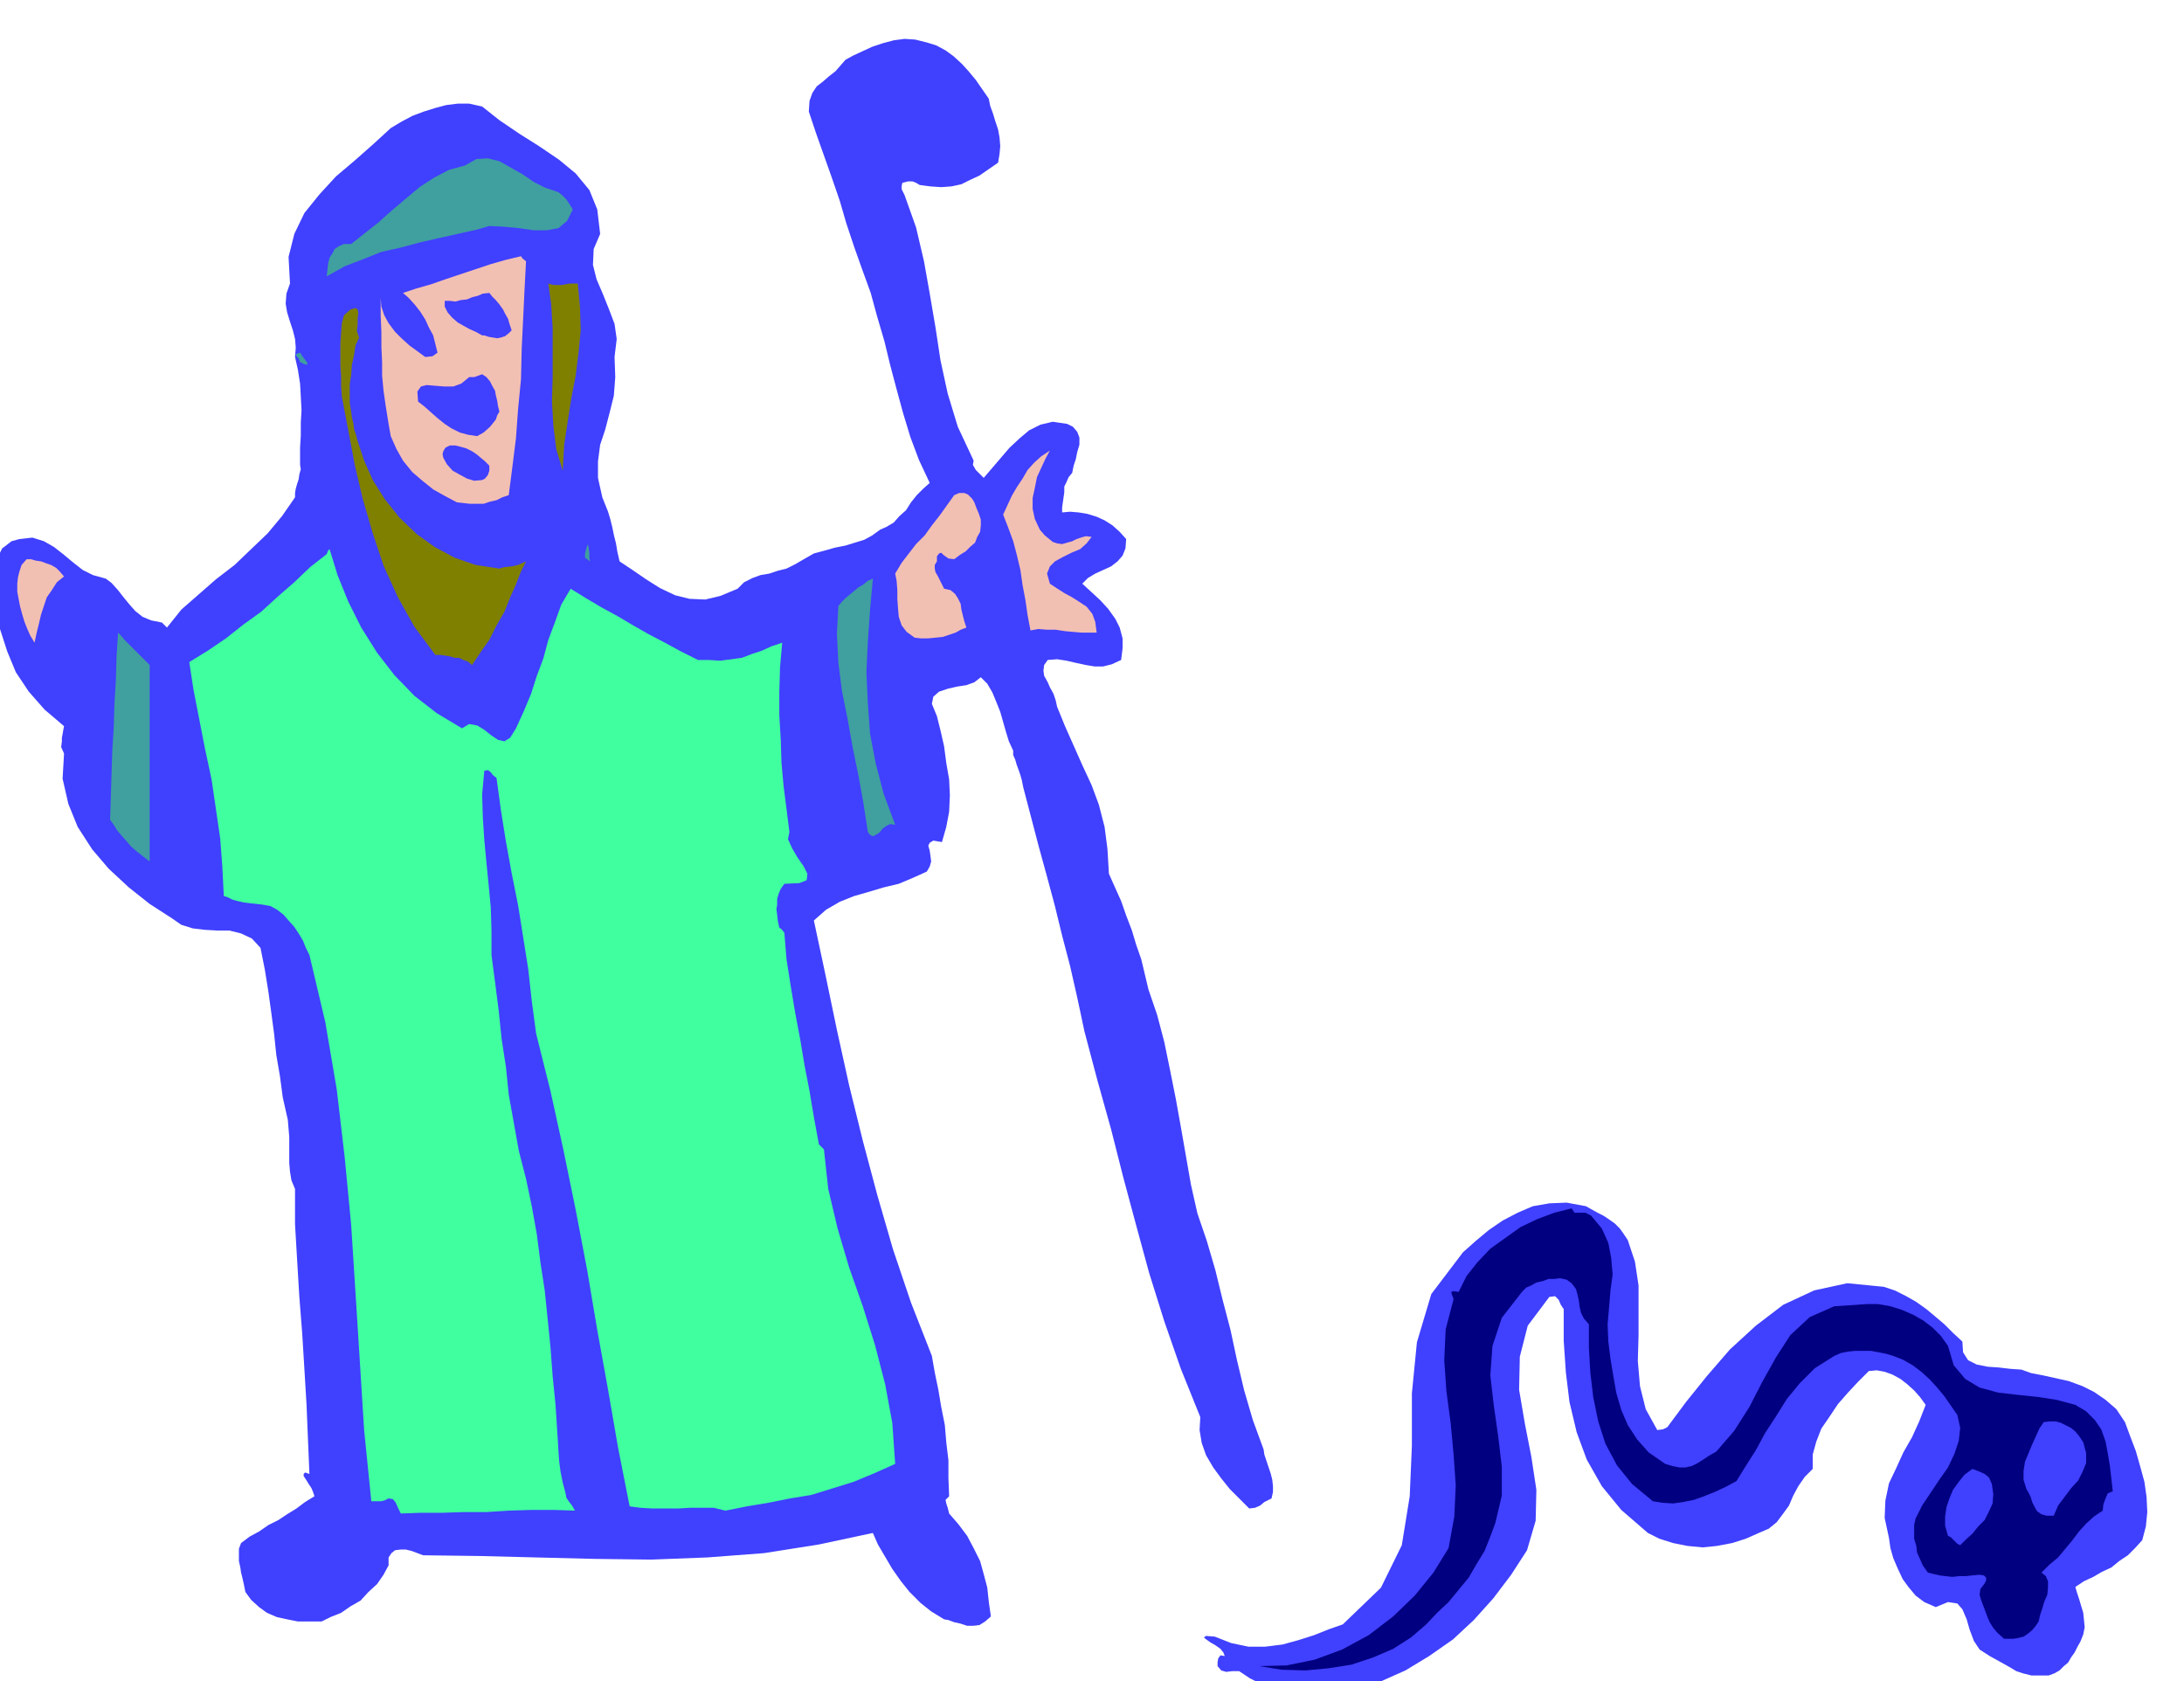 <svg xmlns="http://www.w3.org/2000/svg" fill-rule="evenodd" height="377.505" preserveAspectRatio="none" stroke-linecap="round" viewBox="0 0 3035 2336" width="490.455"><style>.brush1{fill:#4040ff}.pen1{stroke:none}.brush2{fill:#409f9f}.brush3{fill:#f2bfb3}.brush4{fill:olive}</style><path class="pen1 brush1" d="m1374 137 2 10 4 11 3 10 4 12 2 11 1 12-1 11-2 12-13 9-13 9-13 6-12 6-14 3-14 1-15-1-15-2-5-3-5-2h-6l-4 1-4 1-1 4v5l4 8 16 45 11 47 8 45 8 47 7 46 10 46 14 46 22 47-1 6 4 7 5 5 6 6 12-14 12-14 12-14 14-13 13-11 16-8 17-4 20 3 8 4 6 7 3 8v10l-3 10-2 10-3 9-2 10-5 6-3 7-3 6v8l-1 7-1 7-1 7v7l11-1 12 1 12 2 13 4 11 5 11 7 10 9 9 10-1 13-4 10-7 8-9 7-11 5-11 5-10 6-8 8 12 11 13 12 11 12 10 14 6 12 4 15v14l-2 16-13 6-12 3h-12l-12-2-14-3-13-3-13-2-13 1-5 7-1 8 1 7 5 9 3 7 5 9 3 9 2 9 11 27 12 27 12 27 13 28 10 27 8 31 4 31 2 34 8 18 9 20 7 20 8 21 6 20 7 20 5 21 5 21 12 35 10 38 8 39 8 40 7 39 7 40 7 40 9 40 13 38 12 41 10 41 11 42 9 42 10 42 12 41 15 41 1 7 3 9 3 9 3 9 2 8 1 9v8l-2 9-10 5-6 5-7 3-8 1-14-14-13-13-12-15-11-15-10-17-6-17-3-18 1-18-27-67-23-66-21-67-18-66-18-67-17-67-19-68-18-68-10-47-10-44-11-42-10-41-11-41-11-40-11-42-11-42-1-5-1-5-2-7-2-6-3-8-2-7-3-7v-6l-6-13-4-13-4-14-4-14-6-15-5-12-7-12-9-9-9 7-11 4-13 2-13 3-12 4-8 7-2 10 7 17 5 20 5 22 3 23 4 23 1 22-1 23-4 21-6 21-12-2-5 3-2 4 2 7 1 7 1 8-2 7-4 7-20 9-19 8-21 5-20 6-21 6-20 8-19 11-17 15 16 75 16 77 17 77 19 77 20 75 22 76 25 74 29 74 4 23 5 24 4 24 5 25 2 24 3 25v25l1 25-5 5 1 5 2 6 2 8 13 15 12 16 9 17 9 18 5 18 5 19 2 19 3 21-8 7-8 5-9 1h-8l-9-3-9-2-8-3-6-1-18-11-15-12-15-15-12-15-12-17-10-17-10-17-7-16-75 16-76 12-79 6-78 3-80-1-80-2-79-2-78-1-8-3-8-3-8-2h-7l-8 1-5 4-4 6v11l-7 13-9 13-12 11-11 12-14 8-13 9-15 6-12 6h-33l-15-3-14-3-14-6-11-8-11-10-8-11-2-10-2-9-2-8-1-7-2-9v-17l3-8 12-9 13-7 13-9 14-7 12-8 13-8 12-9 13-8-2-6-2-5-4-6-3-5-4-6v-3l2-2 6 2-2-48-2-48-3-50-3-49-4-51-3-50-3-51v-49l-5-12-2-12-1-12v-36l-1-12-1-12-7-31-4-30-5-29-3-29-4-30-4-29-5-31-6-30-12-13-15-7-16-4h-16l-18-1-17-2-16-5-13-9-31-20-29-23-28-26-23-27-20-31-13-32-8-35 2-35-4-9 1-8v-5l1-5 1-6 1-5-27-23-22-25-18-27-12-29-10-31-5-31-2-32 3-31 1-7 3-5 3-6 4-3 9-7 11-3 18-2 16 5 14 8 14 11 12 10 14 11 14 7 18 5 8 6 9 10 7 9 9 11 8 9 10 8 12 5 15 3 2 2 5 5 20-25 24-21 24-21 26-20 23-22 23-22 20-24 18-26v-6l1-6 2-7 2-6 1-7 2-7-1-6v-24l1-17v-18l1-17-1-19-1-18-3-19-4-18 1-13-1-12-3-12-4-12-4-13-2-12 1-14 5-14-2-37 8-32 14-29 21-26 23-25 26-22 26-23 24-22 15-9 15-8 16-6 16-5 15-4 16-2h16l18 4 24 19 28 19 27 17 28 19 23 19 19 23 11 27 4 34-9 21-1 22 5 20 9 21 8 20 8 21 3 21-3 25 1 28-2 26-6 24-6 23-7 21-3 23v23l6 27 4 10 4 10 3 10 3 12 2 10 3 12 2 12 3 13 18 12 19 13 19 12 21 10 20 5 22 1 21-5 24-10 9-9 12-6 11-4 12-2 12-4 12-3 12-6 12-7 14-8 15-4 14-4 15-3 13-4 13-4 11-6 11-8 9-4 10-6 8-9 9-8 7-11 8-10 9-9 9-8-15-32-12-32-10-33-9-33-9-34-8-33-10-34-9-33-12-33-11-31-11-33-9-31-11-32-11-31-11-31-10-30 1-15 4-11 6-9 9-7 8-7 9-7 7-8 7-8 11-6 13-6 13-6 15-5 15-4 15-2 15 1 16 4 13 4 13 7 11 8 12 11 9 10 10 12 9 13 9 13z"/><path class="pen1 brush2" d="m796 291-8 16-12 10-16 3h-18l-21-3-21-2-20-1-17 5-27 6-27 6-26 6-26 7-27 6-25 10-26 10-25 14 1-9 1-9 2-8 4-6 3-6 6-4 7-3h10l19-15 19-15 19-17 19-16 19-16 20-13 21-11 22-6 16-9 16-1 16 4 16 9 16 9 16 11 16 8 18 6 6 5 5 5 4 6 5 8z"/><path class="pen1 brush3" d="m731 363-2 38-2 42-2 41-1 43-4 41-3 41-5 40-5 39-9 3-8 4-9 2-9 3h-19l-9-1-9-1-17-9-16-9-15-12-14-12-13-16-9-16-8-18-3-17-4-25-3-21-2-21v-19l-1-21v-21l-1-23v-24l1 12 4 12 6 11 9 12 9 9 11 10 11 8 11 8 10-1 7-5-3-12-3-12-6-11-5-11-7-11-7-9-9-10-8-7 18-6 21-6 20-7 21-7 21-7 21-7 21-6 21-5 2 3 5 4z"/><path class="pen1 brush4" d="m803 394 3 33 1 32-3 31-4 32-6 31-5 32-5 33-2 36-9-30-4-32-2-34 1-34v-68l-2-33-4-29 3 1 5 1h11l5-1 6-1h11z"/><path class="pen1 brush1" d="m711 459-4 4-5 4-6 2-5 1-6-1-6-1-6-2h-3l-9-5-9-4-9-5-7-4-8-7-6-7-4-8v-8h7l8 1 7-2 9-1 7-3 8-2 7-3 9-1 4 5 5 5 5 6 5 7 3 6 4 7 2 7 3 9z"/><path class="pen1 brush4" d="m488 572 1 8 2 8 1 8 3 9 2 8 3 9 3 9 3 9 12 27 17 27 20 25 24 23 25 18 28 15 29 10 33 5 7-2 10-1 9-2 11-5-7 14-7 18-8 18-8 20-11 19-10 20-12 17-12 18-6-5-6-2-6-3h-6l-7-2-6-1-7-1h-7l-29-39-23-41-20-44-15-45-14-48-11-47-9-48-9-47-1-14v-14l-1-15v-31l1-15 1-13 3-11 9-8 7-2 3 2 1 5-1 7v9l-1 9 3 9-5 11-2 13-3 14-1 14-2 13v26l2 12z"/><path class="pen1 brush2" d="m417 503-2-5-3-3-1-3 6-2 4 6 6 8v3l-4-1-6-3z"/><path class="pen1 brush1" d="m694 572-3 5-2 6-4 5-4 5-9 8-9 5-13-2-11-3-12-6-9-6-10-8-9-8-9-8-9-7-1-14 5-7 8-2 12 1 12 1h13l11-4 11-9h7l11-4 6 4 5 6 3 6 4 7 1 6 2 8 1 7 2 8zm-14 75v7l-2 6-4 5-4 2-11 1-10-3-11-6-9-5-8-9-5-9-1-5 1-4 3-5 6-3h8l8 2 7 2 8 4 6 4 6 5 6 5 6 6z"/><path class="pen1 brush3" d="m1445 736 7 8 11 9 6 2 7 1 7-2 7-2 6-3 6-2 7-2 8 1-7 9-9 8-12 5-12 6-11 6-7 7-4 10 4 14 9 6 11 7 11 6 11 7 9 6 8 10 4 11 2 15h-21l-12-1-11-1-13-2h-12l-12-1-11 2-4-21-3-21-4-21-3-21-5-21-5-19-7-19-7-18 6-13 6-13 7-12 8-12 7-12 9-10 10-9 12-8-6 11-6 13-6 13-3 15-3 14v15l3 14 7 15zm-82-14v8l-1 9-4 7-3 8-7 6-6 6-8 5-8 6-8-1-7-5-3-3-3 1-3 4v7l-3 5v5l1 5 3 5 4 8 5 10 9 2 6 5 4 6 4 8 1 8 2 8 2 8 3 9-8 3-7 4-9 3-9 3-10 1-10 1h-10l-9-1-11-8-7-9-4-12-1-11-1-14v-12l-1-13-2-10 9-15 10-13 10-13 12-12 10-14 11-14 10-14 10-14 7-3h7l5 2 6 6 3 5 3 8 3 7 3 9z"/><path class="pen1 brush2" d="m820 780-7-5v-6l2-8 2-5 1 5 1 8v6l1 5z"/><path class="pen1" style="fill:#40ff9f" d="m642 1012 10-6 11 2 10 6 10 8 9 6 9 2 8-5 8-13 11-24 10-24 8-25 9-24 7-26 9-24 9-25 13-22 21 13 22 13 22 12 22 13 21 12 23 12 22 12 24 12h15l16 1 15-2 15-2 13-5 15-5 13-6 15-5-3 34-1 34v33l2 34 1 32 3 33 4 31 4 32-2 10 6 13 7 12 9 13 5 10-1 9-10 4-21 1-5 7-3 7-2 7v8l-1 6 1 8 1 9 2 9 3 2 4 5 3 37 6 38 6 36 7 37 6 36 7 36 6 36 7 38 3 3 4 4 6 55 13 55 16 54 19 54 17 54 14 54 10 54 4 57-29 13-29 12-29 9-29 9-30 5-30 6-30 5-30 6-16-4h-33l-17 1h-35l-17-1-15-2-16-81-14-81-15-83-14-83-16-84-17-83-18-82-20-80-6-45-5-45-7-44-7-44-9-45-8-44-7-44-6-44-5-4-3-4-4-3-5 1-3 33 1 32 2 31 3 32 3 30 3 32 1 32v34l5 38 5 39 4 39 6 39 4 39 7 39 7 39 10 39 8 38 7 39 5 39 6 39 4 39 4 40 3 40 4 40 1 15 1 16 1 15 1 17 1 15 2 15 3 15 4 15 1 6 4 6 4 5 4 7-30-1h-30l-32 1-31 2h-32l-30 1h-30l-27 1-4-8-3-7-4-5-6-1-6 3-5 1h-13l-10-99-6-96-6-95-6-94-9-94-11-94-16-94-22-93-5-10-4-10-6-10-6-9-8-9-7-8-9-7-9-5-11-2-9-1-9-1-8-1-9-2-7-2-6-3-6-2-2-40-3-40-6-41-6-41-9-42-8-41-8-41-6-39 26-16 25-17 24-19 25-18 23-21 23-20 22-21 23-18 2-5 2-2 11 36 15 37 18 36 22 35 24 31 28 29 31 24 35 21z"/><path class="pen1 brush3" d="m89 801-10 8-7 11-7 10-4 12-4 12-3 13-3 12-3 14-6-10-4-9-4-10-3-10-3-11-2-10-2-11v-11l1-9 2-8 3-9 7-8h6l7 2 7 1 8 3 6 2 7 4 5 5 6 7z"/><path class="pen1 brush2" d="m1244 1146-7-1-6 3-5 4-4 5-5 3-4 2-4-2-3-4-6-39-7-39-8-39-7-39-8-40-5-39-2-40 2-39 5-6 5-5 6-5 6-5 6-5 7-4 6-5 7-3-4 44-3 44-2 42 2 43 3 42 8 42 11 42 16 43zM208 924v273l-9-7-9-7-8-7-6-7-7-8-6-7-5-8-5-7 1-32 1-31 1-33 2-32 1-33 2-33 1-33 2-33 4 4 5 6 5 5 6 6 5 5 6 6 6 6 7 7z"/><path class="pen1 brush1" d="m2262 1723 10 30 5 33v70l-1 35 3 35 8 32 16 29 8-1 6-3 26-35 29-36 32-37 36-33 38-29 43-20 46-10 51 5 15 5 16 8 14 8 14 10 12 10 13 11 12 12 13 12 1 15 7 11 12 6 15 3 15 1 17 2 15 1 14 5 16 3 18 4 18 4 19 7 16 8 16 11 15 13 12 18 7 19 8 21 6 21 6 22 3 21 1 21-2 20-5 19-10 11-10 10-12 8-11 9-13 6-12 7-13 6-12 8 2 7 3 9 3 10 3 10 1 10 1 10-2 10-4 10-4 7-4 8-5 7-4 7-6 5-6 6-7 4-8 3h-24l-12-3-9-3-10-6-9-5-9-5-9-5-14-9-8-12-6-16-4-14-6-14-7-8-13-2-17 7-16-7-12-9-10-12-8-11-7-15-6-14-4-14-2-14-6-28 1-24 5-24 10-21 10-22 12-21 10-22 9-23-8-11-8-9-10-9-9-7-11-6-11-4-11-2-11 1-15 15-14 15-14 16-12 18-11 16-7 18-5 18v20l-11 11-9 13-7 13-6 14-8 11-9 12-11 9-14 6-18 8-19 6-21 4-20 2-21-2-20-4-19-6-16-8-37-32-27-33-21-37-14-38-10-42-5-41-3-44v-44l-4-6-3-7-5-5-8 1-30 40-11 43-1 46 8 47 9 46 7 46-1 43-12 41-22 34-25 33-27 30-29 27-33 23-33 20-36 16-37 12-22 1-21 2-21-1-21-1-21-4-19-5-18-9-15-10h-10l-8 1-7-2-5-6v-6l1-5 3-4 6 1-2-5-4-5-7-5-7-4-7-5-2-2 3-2 12 1 23 9 24 5h23l24-3 22-6 22-7 20-8 20-7 53-51 29-59 11-68 3-70v-73l7-71 20-67 44-58 18-16 18-15 19-13 21-11 21-9 23-4 24-1 27 5 7 4 9 5 8 4 9 6 7 5 7 7 5 7 6 9z"/><path class="pen1" style="fill:navy" d="m2211 1689 15 18 9 20 4 21 2 23-3 22-2 24-2 23 1 24 3 24 4 24 4 23 7 24 9 21 13 20 16 18 23 16 10 3 10 2h8l9-2 8-4 8-5 9-6 9-5 25-29 21-33 18-35 19-34 20-31 27-25 34-15 45-3h16l17 3 16 5 16 7 14 8 13 10 11 11 10 14 8 27 16 19 20 12 26 7 26 3 29 3 26 4 26 7 15 9 12 12 9 13 6 17 3 16 3 18 2 17 2 18-7 3-3 7-3 8-1 9-12 8-11 10-10 11-9 12-10 12-10 12-12 10-11 11 6 5 3 7v9l-1 10-4 9-3 10-3 9-2 9-4 6-5 6-6 5-6 4-8 2-6 1h-13l-9-8-6-7-5-8-3-7-3-8-3-8-3-8-2-7 1-8 6-8 2-4v-4l-3-3-6-1-11 1-9 1h-9l-9 1-9-1-8-1-9-2-8-2-7-10-4-9-4-9-1-9-3-10v-19l2-9 9-18 12-18 12-18 12-17 9-19 6-18 2-18-4-18-9-13-9-13-10-12-10-11-12-11-12-9-14-8-13-5-10-3-10-2-11-2h-22l-10 1-10 2-9 4-27 17-21 21-18 22-15 24-15 23-13 24-14 22-13 21-15 8-15 7-15 6-14 5-15 3-14 2-15-1-13-2-29-24-21-26-16-30-10-31-7-34-4-34-2-34v-33l-7-8-4-8-2-9-1-8-2-9-2-7-6-8-7-5-9-2-8 1h-8l-8 3-9 2-7 4-7 3-6 6-28 36-13 39-3 41 5 43 6 42 5 42v40l-9 38-7 19-8 20-11 18-11 19-14 17-14 17-16 15-15 16-21 18-25 16-28 12-30 10-32 5-32 3-33-1-31-5 38-1 39-8 38-14 37-20 34-26 30-29 26-32 21-34 8-44 2-43-3-43-4-43-6-45-3-43 2-43 11-42-3-8v-2l3-1 7 1 11-22 15-19 18-19 21-15 21-15 23-11 24-9 24-6 4 6h15l8 4z"/><path class="pen1 brush1" d="m2895 2004 4 15v14l-5 12-6 12-10 11-9 12-9 12-6 14h-10l-7-2-6-4-3-5-4-8-2-7-3-6-3-5-4-13v-12l2-13 5-12 5-12 5-11 5-11 6-9 8-1h9l7 2 8 4 6 3 6 5 5 6 6 9zm-127 58 2 14-1 13-5 11-6 12-9 9-8 10-9 8-8 8-4-2-4-4-5-5-4-2-4-14v-13l2-13 4-12 5-12 8-11 8-10 11-8 8 3 9 4 6 5 4 9z"/></svg>
